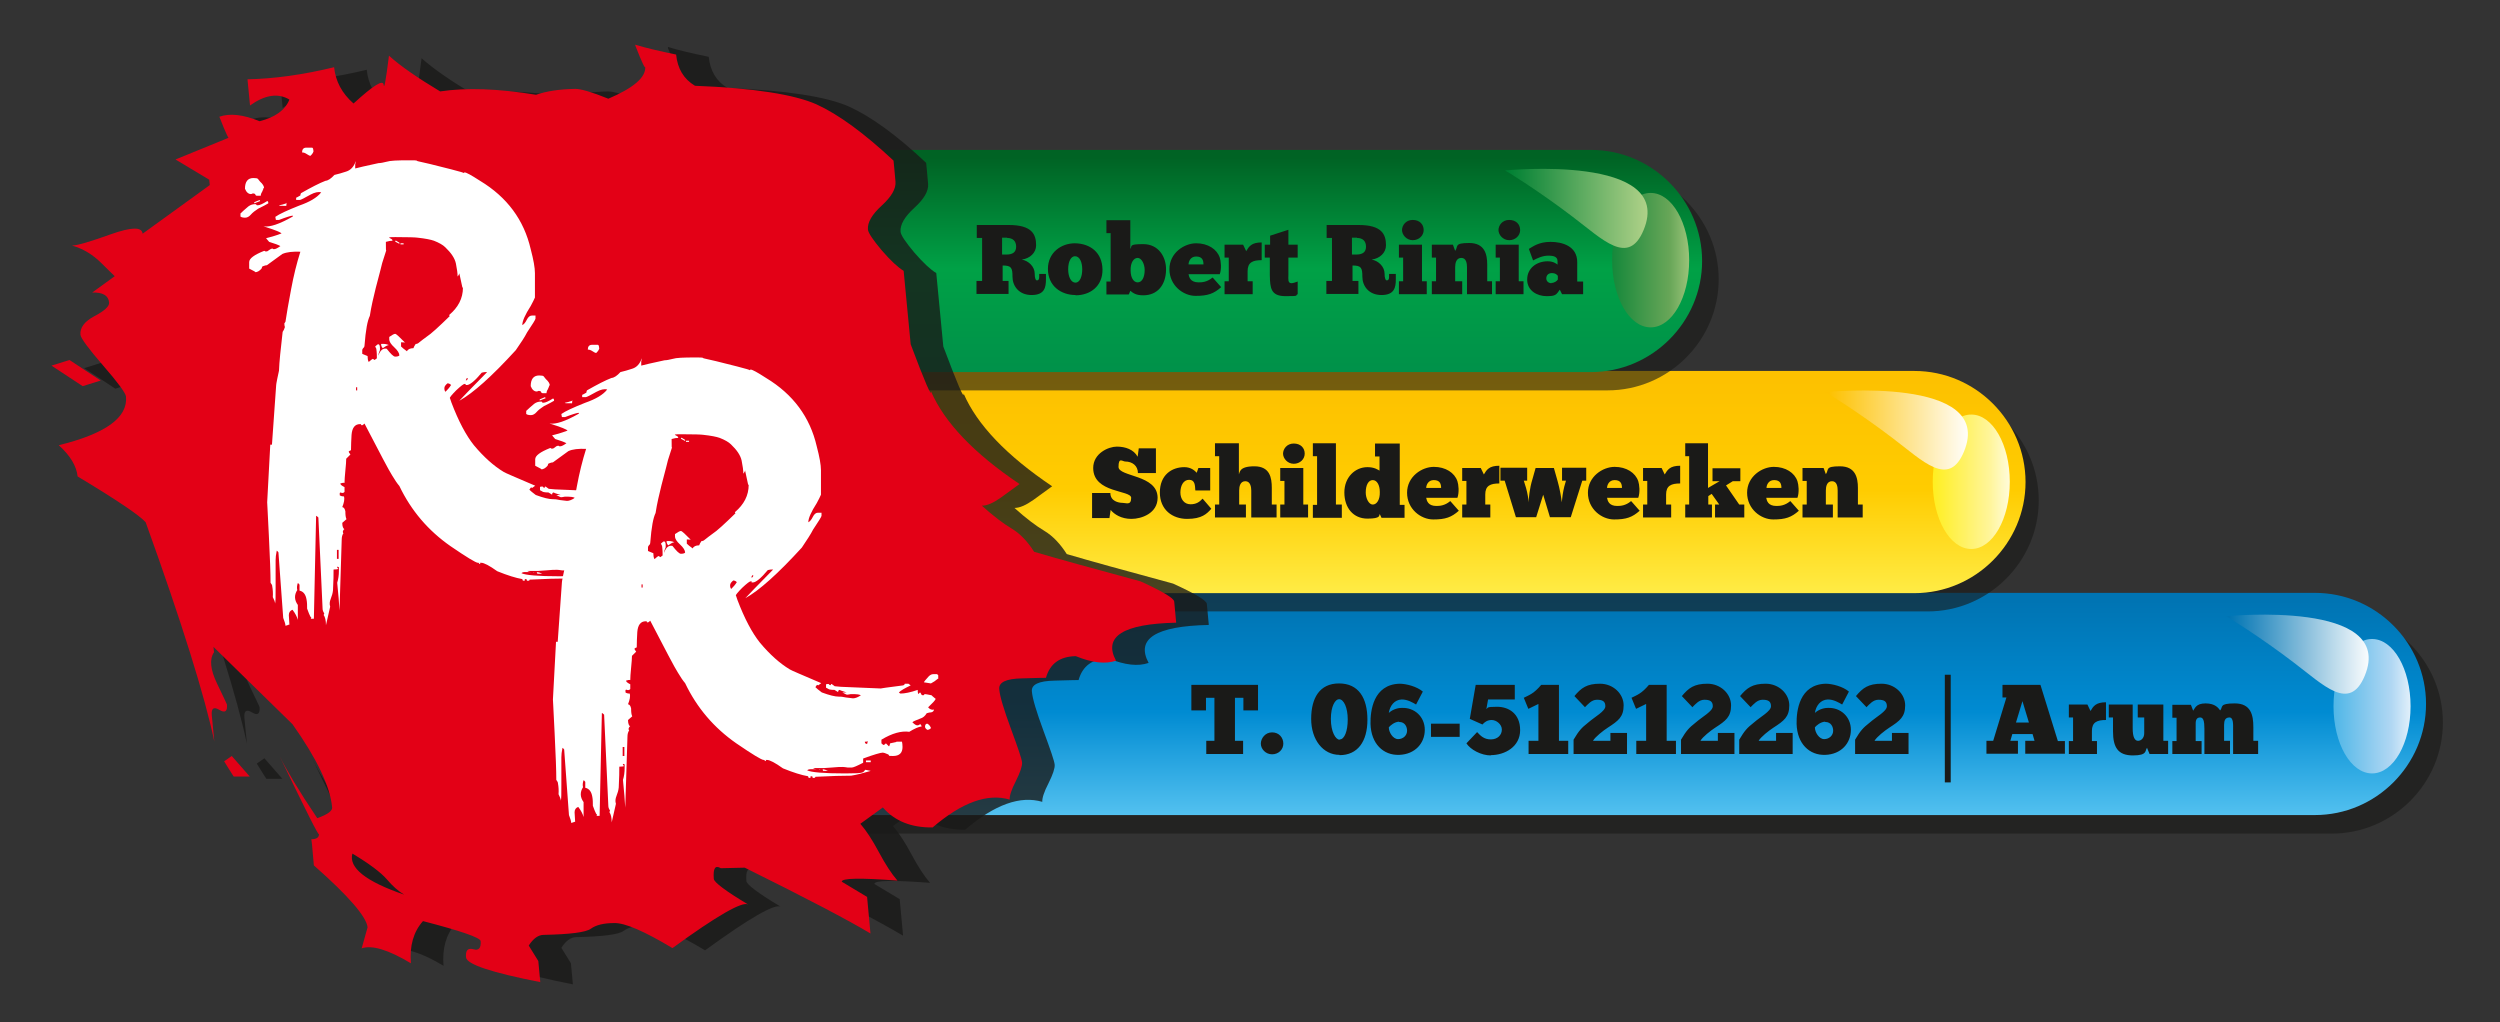 <?xml version="1.0" encoding="UTF-8"?>
<svg id="Laag_1" xmlns="http://www.w3.org/2000/svg" version="1.1" xmlns:xlink="http://www.w3.org/1999/xlink" viewBox="0 0 888.9 363.5">
  <rect x="0" y="0" width="888.9" height="363.5" fill="#333333" stroke="none"/>
  <!-- Generator: Adobe Illustrator 29.0.0, SVG Export Plug-In . SVG Version: 2.1.0 Build 186)  -->
  <defs>
    <style>
      .st0 {
        clip-path: url(#clippath-6);
      }

      .st1 {
        clip-path: url(#clippath-7);
      }

      .st2 {
        clip-path: url(#clippath-4);
      }

      .st3 {
        fill: url(#Naamloos_verloop_6);
      }

      .st4 {
        fill-rule: evenodd;
        opacity: .6;
      }

      .st4, .st5, .st6 {
        fill: #1a1a18;
      }

      .st7 {
        fill: url(#Naamloos_verloop_9);
      }

      .st8 {
        fill: #fff;
      }

      .st9 {
        fill: url(#Naamloos_verloop_8);
      }

      .st10 {
        fill: url(#Naamloos_verloop_5);
      }

      .st11 {
        clip-path: url(#clippath-1);
      }

      .st12 {
        fill: url(#Naamloos_verloop_7);
      }

      .st13 {
        clip-path: url(#clippath-5);
      }

      .st14 {
        clip-path: url(#clippath-8);
      }

      .st15 {
        fill: url(#Naamloos_verloop_4);
      }

      .st16 {
        clip-path: url(#clippath-3);
      }

      .st17 {
        fill: url(#Naamloos_verloop_2);
      }

      .st6 {
        opacity: .8;
      }

      .st18 {
        clip-rule: evenodd;
        fill: none;
      }

      .st19 {
        fill: #e30016;
      }

      .st20 {
        fill: url(#Naamloos_verloop_3);
      }

      .st21 {
        clip-path: url(#clippath-2);
      }

      .st22 {
        fill: url(#Naamloos_verloop);
      }

      .st23 {
        clip-path: url(#clippath);
      }
    </style>
    <clipPath id="clippath">
      <path class="st18" d="M271.3,250.3h0c0-21.7,17.8-39.5,39.5-39.5h512.3c21.7,0,39.5,17.8,39.5,39.5s-17.8,39.5-39.5,39.5H310.9c-21.7,0-39.5-17.8-39.5-39.5"/>
    </clipPath>
    <linearGradient id="Naamloos_verloop" data-name="Naamloos verloop" x1="18.3" y1="349.2" x2="19.3" y2="349.2" gradientTransform="translate(207054.5 -1234.1) rotate(90) scale(79.1 591.4)" gradientUnits="userSpaceOnUse">
      <stop offset="0" stop-color="#0074b3"/>
      <stop offset=".5" stop-color="#008bd2"/>
      <stop offset="1" stop-color="#59c5f2"/>
    </linearGradient>
    <clipPath id="clippath-1">
      <path class="st18" d="M829.7,251.1c0,13.2,6.1,23.9,13.7,23.9s13.7-10.7,13.7-23.9-6.1-23.9-13.7-23.9-13.7,10.7-13.7,23.9"/>
    </clipPath>
    <linearGradient id="Naamloos_verloop_2" data-name="Naamloos verloop 2" x1="18.3" y1="349.2" x2="19.3" y2="349.2" gradientTransform="translate(1534.7 16968) rotate(-180) scale(36.8 47.9)" gradientUnits="userSpaceOnUse">
      <stop offset="0" stop-color="#fff"/>
      <stop offset=".3" stop-color="#b0d7f3"/>
      <stop offset="1" stop-color="#36aee4"/>
    </linearGradient>
    <clipPath id="clippath-2">
      <path class="st18" d="M791.7,219.1s60.4-6,49.1,21.2c-5.4,13-14.6,3.3-25.2-4.7-11.5-8.8-24.1-16.7-24-16.4"/>
    </clipPath>
    <linearGradient id="Naamloos_verloop_3" data-name="Naamloos verloop 3" x1="18.3" y1="349.2" x2="19.3" y2="349.2" gradientTransform="translate(-131.4 -9578.1) scale(50.5 28.1)" gradientUnits="userSpaceOnUse">
      <stop offset="0" stop-color="#0074b3"/>
      <stop offset="1" stop-color="#fff"/>
    </linearGradient>
    <clipPath id="clippath-3">
      <path class="st18" d="M166.8,171.4h0c0-21.7,17.8-39.5,39.5-39.5h474.4c21.7,0,39.5,17.8,39.5,39.5s-17.8,39.5-39.5,39.5H206.3c-21.7,0-39.5-17.8-39.5-39.5"/>
    </clipPath>
    <linearGradient id="Naamloos_verloop_4" data-name="Naamloos verloop 4" x1="18.3" y1="349.2" x2="19.3" y2="349.2" gradientTransform="translate(193683 -1313) rotate(90) scale(79.1 553.4)" gradientUnits="userSpaceOnUse">
      <stop offset="0" stop-color="#fdc100"/>
      <stop offset=".5" stop-color="#fc0"/>
      <stop offset="1" stop-color="#ffee4a"/>
    </linearGradient>
    <clipPath id="clippath-4">
      <path class="st18" d="M687.2,171.3c0,13.2,6.1,23.9,13.7,23.9s13.7-10.7,13.7-23.9-6.1-23.9-13.7-23.9-13.7,10.7-13.7,23.9"/>
    </clipPath>
    <linearGradient id="Naamloos_verloop_5" data-name="Naamloos verloop 5" x1="18.3" y1="349.2" x2="19.3" y2="349.2" gradientTransform="translate(1392.1 16888.3) rotate(-180) scale(36.8 47.9)" gradientUnits="userSpaceOnUse">
      <stop offset="0" stop-color="#fff"/>
      <stop offset=".3" stop-color="#fff59b"/>
      <stop offset="1" stop-color="#ffed00"/>
    </linearGradient>
    <clipPath id="clippath-5">
      <path class="st18" d="M649.2,139.4s60.4-6,49.1,21.2c-5.4,13-14.6,3.3-25.2-4.7-11.5-8.8-24.1-16.7-24-16.4"/>
    </clipPath>
    <linearGradient id="Naamloos_verloop_6" data-name="Naamloos verloop 6" x1="18.3" y1="349.2" x2="19.3" y2="349.2" gradientTransform="translate(-273.9 -9658.1) scale(50.5 28.1)" gradientUnits="userSpaceOnUse">
      <stop offset="0" stop-color="#fdc100"/>
      <stop offset="1" stop-color="#fff"/>
    </linearGradient>
    <clipPath id="clippath-6">
      <path class="st18" d="M237.1,92.8h0c0-21.7,17.8-39.5,39.5-39.5h289.1c21.7,0,39.5,17.8,39.5,39.5s-17.8,39.5-39.5,39.5h-289.1c-21.7,0-39.5-17.8-39.5-39.5"/>
    </clipPath>
    <linearGradient id="Naamloos_verloop_7" data-name="Naamloos verloop 7" x1="18.3" y1="349.2" x2="19.3" y2="349.2" gradientTransform="translate(128978.8 -1391.7) rotate(90) scale(79.1 368.2)" gradientUnits="userSpaceOnUse">
      <stop offset="0" stop-color="#006324"/>
      <stop offset=".5" stop-color="#00a146"/>
      <stop offset="1" stop-color="#00904a"/>
    </linearGradient>
    <clipPath id="clippath-7">
      <path class="st18" d="M573.2,92.5c0,13.2,6.1,23.9,13.7,23.9s13.7-10.7,13.7-23.9-6.1-23.9-13.7-23.9-13.7,10.7-13.7,23.9"/>
    </clipPath>
    <linearGradient id="Naamloos_verloop_8" data-name="Naamloos verloop 8" x1="18.3" y1="349.2" x2="19.3" y2="349.2" gradientTransform="translate(1278.2 16809.4) rotate(-180) scale(36.8 47.9)" gradientUnits="userSpaceOnUse">
      <stop offset="0" stop-color="#b7d58c"/>
      <stop offset=".3" stop-color="#68a658"/>
      <stop offset="1" stop-color="#008033"/>
    </linearGradient>
    <clipPath id="clippath-8">
      <path class="st18" d="M535.3,60.6s60.4-6,49.1,21.2c-5.4,13-14.6,3.3-25.2-4.7-11.5-8.8-24.1-16.7-24-16.4"/>
    </clipPath>
    <linearGradient id="Naamloos_verloop_9" data-name="Naamloos verloop 9" x1="18.3" y1="349.2" x2="19.3" y2="349.2" gradientTransform="translate(-387.8 -9736.7) scale(50.5 28.1)" gradientUnits="userSpaceOnUse">
      <stop offset="0" stop-color="#008033"/>
      <stop offset="1" stop-color="#b3d38a"/>
    </linearGradient>
  </defs>
  <path class="st4" d="M257,256.9h0c0-21.7,17.8-39.5,39.5-39.5h532.6c21.7,0,39.5,17.8,39.5,39.5s-17.8,39.5-39.5,39.5H296.5c-21.7,0-39.5-17.8-39.5-39.5"/>
  <g class="st23">
    <rect class="st22" x="271.3" y="210.8" width="591.4" height="79.1"/>
  </g>
  <g class="st11">
    <rect class="st17" x="829.7" y="227.1" width="27.4" height="47.9"/>
  </g>
  <g class="st21">
    <rect class="st20" x="791.6" y="213.1" width="60.6" height="40.2"/>
  </g>
  <path class="st4" d="M356.8,177.9h0c0-21.7,17.8-39.5,39.5-39.5h289.1c21.7,0,39.5,17.8,39.5,39.5s-17.8,39.5-39.5,39.5h-289.1c-21.7,0-39.5-17.8-39.5-39.5"/>
  <g class="st16">
    <rect class="st15" x="166.8" y="131.9" width="553.4" height="79.1"/>
  </g>
  <g class="st2">
    <rect class="st10" x="687.2" y="147.4" width="27.4" height="47.9"/>
  </g>
  <g class="st13">
    <rect class="st3" x="649" y="133.4" width="60.6" height="40.2"/>
  </g>
  <path class="st5" d="M651.7,179.4h-2.5v-5c0-1.5.4-3.3,2.2-3.3s2,2.1,2,3.3v9.6h8.9v-4.6h-1.7v-5.9c0-3.7-.9-7.7-6.4-7.7s-3.8,1.2-5,2.8l-.8-2.2h-7.5v4.6h1.5v8.4h-1.5v4.6h10.8v-4.6ZM630.8,170.7c2.3,0,2.6,1.5,2.6,2.8h-5.3c0-.9.6-2.8,2.7-2.8ZM636.5,178.2c-1.9,1.6-3.7,1.7-4.9,1.7-3,0-3.4-1.9-3.6-2.9h11.1c.7-2,.4-4.7,0-5.9-1-3-4.2-5.1-8.4-5.1s-9.5,3.4-9.5,9.2,4.9,9.5,9.3,9.5,6.5-.8,9.1-3.1l-3-3.4ZM608.7,184v-4.6h-1.3v-3l1.2-.8,2.7,3.8h-1.5v4.6h10.4v-4.6h-1.8l-4.7-6.8,2.4-1.5h2.7v-4.6h-9.9v4.6h2.5l-4.1,2.4v-15.9h-8.1v4.6h1.4v17.2h-1.4v4.6h9.4ZM594.2,179.4h-1.8v-3.6c0-3.1,1.8-3.9,5-3.9v-6.3c-3.6,0-4.5,1.4-5.5,3.1l-1.1-2.3h-6.6v4.6h1.5v8.4h-1.5v4.6h10v-4.6ZM574.1,170.7c2.3,0,2.6,1.5,2.6,2.8h-5.3c0-.9.6-2.8,2.7-2.8ZM579.9,178.2c-1.9,1.6-3.7,1.7-4.9,1.7-3,0-3.4-1.9-3.6-2.9h11.1c.7-2,.4-4.7,0-5.9-1-3-4.2-5.1-8.4-5.1s-9.5,3.4-9.5,9.2,4.9,9.5,9.3,9.5,6.5-.8,9.1-3.1l-3-3.4ZM543.5,178.6c0-1-.4-3.4-.9-5.1l-.8-2.6h1.2v-4.6h-9.5v4.6h1.5l4,13h7.2l2.5-8,2.4,8h7.4l4.1-13h1.4v-4.6h-8.6v4.6h1.4l-.6,2.1c-.5,1.9-.8,4.4-.9,5.6h0c-.1-1.2-.7-4.9-1.5-7.6l-1.3-4.6h-6.5l-1.1,3.9c-1.1,3.5-1.3,6.8-1.4,8.3h0ZM529.9,179.4h-1.8v-3.6c0-3.1,1.8-3.9,5-3.9v-6.3c-3.6,0-4.5,1.4-5.5,3.1l-1.1-2.3h-6.6v4.6h1.5v8.4h-1.5v4.6h10v-4.6ZM509.8,170.7c2.3,0,2.6,1.5,2.6,2.8h-5.3c0-.9.6-2.8,2.7-2.8ZM515.6,178.2c-1.9,1.6-3.7,1.7-4.9,1.7-3,0-3.4-1.9-3.6-2.9h11.1c.7-2,.4-4.7,0-5.9-1-3-4.2-5.1-8.4-5.1s-9.5,3.4-9.5,9.2,4.9,9.5,9.3,9.5,6.5-.8,9.1-3.1l-3-3.4ZM485.6,175.1c0-2.7,1-4.4,2.5-4.4s2.5,1.8,2.5,4.2c.1,2.8-1.1,4.5-2.5,4.5s-2.5-2.2-2.5-4.3ZM490.6,167.4c-.7-.4-1.9-1.3-4.4-1.3-4.3,0-8.2,3.5-8.2,9s3.2,9.3,8.2,9.3,4-1.2,4.4-1.6l.6,1.3h8.2v-4.6h-1.7v-21.8h-8.8v4.6h1.6v5.2ZM477.1,179.4h-2.1v-21.8h-8.2v4.6h1.5v17.3h-1.5v4.6h10.3v-4.6ZM456.2,161.3c0,1.7,1.6,3.6,3.8,3.6s3.9-1.6,3.9-3.6-1.4-3.6-3.9-3.6-3.8,2-3.8,3.6ZM465.1,179.4h-1.7v-13h-8.2v4.6h1.5v8.4h-1.5v4.6h9.9v-4.6ZM443.1,179.4h-2.5v-5c0-1.5.4-3.3,2.2-3.3s2.1,2.1,2.1,3.3v9.6h9v-4.6h-1.7v-5.9c0-3.7-.7-7.7-6.2-7.7s-5.1,2.2-5.5,2.8v-11h-8.5v4.6h1.5v17.2h-1.5v4.6h11v-4.6ZM425.1,174.4h5.2v-8h-4.2l-.6,1.7c-.6-.7-2-2-4.4-2-4.5,0-8.7,2.8-8.7,9s4.5,9.4,9.7,9.4,7-1.8,8.6-3.6l-3.1-3.6c-1.2,1.3-2.4,2-4.3,2-2.3,0-3.6-1.9-3.6-4.2s1-4.5,3.1-4.5,2.1,2,2.2,3.7ZM394.5,184l.4-2.7c1.3,1.6,3.8,3.2,7.4,3.2s9.3-2,9.3-7.5c0-8.3-13.9-7.4-13.9-11s1.4-1.9,2.4-1.9c2.5,0,4.5,1.5,4.5,4.1h6.4v-8.8h-6.1l-.4,3c-1.4-2.6-4.4-3.6-7.4-3.6s-8.4,2.4-8.4,7.6c0,9,13.5,7.8,13.5,10.6s-1.8,1.8-3,1.8c-1.5,0-4.4-.6-4.4-3.5h-6.5v8.9h6.2Z"/>
  <path class="st5" d="M691.5,239.9h2.1v38.3h-2.1v-38.3ZM782.8,263.5h-2.1v-6.3c0-1.4.5-2.1,1.6-2.1s1.5,1.2,1.5,4v9h9.1v-4.7h-2.1v-5.7c0-1.5.4-2.6,1.9-2.6s1.3,2.7,1.3,4.4v8.6h8.9v-4.7h-1.7v-4.9c0-4.3-.9-8.4-6.6-8.4s-4.1,1.3-5.2,2.5c-.6-.8-1.7-2.5-5.2-2.5s-3.8,1.9-4.4,2.6l-.8-2.1h-6.6v4.6h1.5v8.3h-1.5v4.6h10.4v-4.6ZM749.8,255.1h1.5v4.9c0,5.8,1.8,8.6,7.1,8.6s4.2-1.8,5-2.7l.9,2.2h6.6v-4.7h-1.7v-12.9h-9.1v4.6h2.3v5.6c0,1.6-1,2.7-2.2,2.7s-1.9-1.4-1.9-4.4v-8.5h-8.5v4.6ZM745.6,263.5h-1.8v-3.6c0-3.1,1.8-3.9,5-3.9v-6.3c-3.6,0-4.5,1.4-5.5,3.1l-1.1-2.3h-6.6v4.6h1.5v8.4h-1.5v4.6h10v-4.6ZM719.1,249.3l2.3,7.6h-4.6l2.3-7.6ZM734.2,263.5h-2.5l-6.2-20h-13.5v4.5h1.4l-4.7,15.4h-2.4v4.6h11.2v-4.6h-2.7l.7-2.4h7.2l.7,2.4h-3.3v4.6h14.1v-4.6ZM663.6,251.5c1.1-1.1,2.4-2.7,4.3-2.7s3,.5,3,2.3-3.7,3.7-6.2,5.9c-2.3,1.8-3.2,2.8-5.1,6v5.1h19v-7.5h-5.9v2.8h-6.2c.8-1.4,3.6-3.6,5.3-4.7,3.7-2.4,5.6-3.8,5.6-7.9s-3.7-7.7-8.4-7.7-6.7,1.5-9.1,4.4l3.8,4ZM649,256.7c2.1,0,2.8,1.8,2.8,3.1,0,1.7-1.4,3-3.2,3s-3.3-2.4-3.3-4.2c.6-.7,2-1.9,3.6-2ZM657.4,245.9c-2.1-1.8-5.9-2.8-8.3-2.8-9.3.3-10.4,9.6-10.3,14.3.2,7,4.5,11.2,10.2,11,5.7-.2,9.1-4.2,9.1-8.9s-3.7-8-8.2-7.8c-1.9,0-3.7.9-4.6,1.8.4-2.6,2-4.7,4.6-4.8,2.1,0,3.9,1.1,5.1,1.8l2.4-4.6ZM622.4,251.5c1.1-1.1,2.4-2.7,4.3-2.7s3,.5,3,2.3-3.7,3.7-6.2,5.9c-2.3,1.8-3.2,2.8-5.1,6v5.1h19v-7.5h-5.9v2.8h-6.2c.8-1.4,3.6-3.6,5.3-4.7,3.7-2.4,5.6-3.8,5.6-7.9s-3.7-7.7-8.4-7.7-6.7,1.5-9.1,4.4l3.8,4ZM601.7,251.5c1.1-1.1,2.4-2.7,4.3-2.7s3,.5,3,2.3-3.7,3.7-6.2,5.9c-2.3,1.8-3.2,2.8-5.1,6v5.1h19v-7.5h-5.9v2.8h-6.2c.8-1.4,3.6-3.6,5.3-4.7,3.7-2.4,5.6-3.8,5.6-7.9s-3.7-7.7-8.4-7.7-6.7,1.5-9.1,4.4l3.8,4ZM581.8,252l3.5-1.7v13.1h-3.5v4.7h14.1v-4.7h-3.3v-19.9h-6.3c-2.6,3.1-4.2,3.6-6.2,4.6l1.6,3.9ZM563.5,251.5c1.1-1.1,2.4-2.7,4.3-2.7s3,.5,3,2.3-3.7,3.7-6.2,5.9c-2.3,1.8-3.2,2.8-5.1,6v5.1h19v-7.5h-5.9v2.8h-6.2c.8-1.4,3.6-3.6,5.3-4.7,3.7-2.4,5.6-3.8,5.6-7.9s-3.7-7.7-8.4-7.7-6.7,1.5-9.1,4.4l3.8,4ZM543.5,252l3.5-1.7v13.1h-3.5v4.7h14.1v-4.7h-3.3v-19.9h-6.3c-2.6,3.1-4.2,3.6-6.2,4.6l1.6,3.9ZM530,268.5c5.1,0,10.5-3,10.5-8.9s-4.1-8.3-8.2-8.3-3.1.4-3.8.8l.6-3.4h9.5v-5.2h-13.9l-2.1,12.1,4.5,2c.7-.8,1.7-1.6,3.3-1.6s3.6,1.5,3.6,3.4-1.5,3.5-3.9,3.5-3.6-1.2-4.9-2.6l-3.8,4c1.4,2.2,5.2,4.3,8.7,4.3ZM508.8,262h10.2v-4.7h-10.2v4.7ZM497.5,256.7c2.1,0,2.8,1.8,2.8,3.1,0,1.7-1.4,3-3.2,3s-3.3-2.4-3.3-4.2c.6-.7,2-1.9,3.6-2ZM505.9,245.9c-2.1-1.8-5.9-2.8-8.3-2.8-9.3.3-10.4,9.6-10.3,14.3.2,7,4.5,11.2,10.2,11,5.7-.2,9.1-4.2,9.1-8.9s-3.7-8-8.2-7.8c-1.9,0-3.7.9-4.6,1.8.4-2.6,2-4.7,4.6-4.8,2.1,0,3.9,1.1,5.1,1.8l2.4-4.6ZM476.3,263c-1.4,0-3.1-2.8-3.1-7.4s1.6-7,2.9-7c1.7,0,3.1,3,3.1,7.2s-1.2,7.1-2.8,7.1ZM476.3,268.5c6.4,0,9.9-4.8,9.9-12.6s-3.2-12.9-10.1-12.9-9.9,5.2-9.9,12.6,4.2,12.8,10.1,12.8ZM448.3,264.4c0,1.9,1.7,3.8,4,3.8s4-1.7,4-3.8-1.5-4-4-4-4,2.2-4,4ZM423.6,243.5v9.1h5.2v-4.5h3v15.3h-2.9v4.7h13.1v-4.7h-2.9v-15.3h3v4.5h5.2v-9.1h-23.6Z"/>
  <path class="st4" d="M243,99.3h0c0-21.7,17.8-39.5,39.5-39.5h289.1c21.7,0,39.5,17.8,39.5,39.5s-17.8,39.5-39.5,39.5h-289.1c-21.7,0-39.5-17.8-39.5-39.5"/>
  <g class="st0">
    <rect class="st12" x="237.1" y="53.2" width="368.2" height="79.1"/>
  </g>
  <g class="st1">
    <rect class="st9" x="573.2" y="68.6" width="27.4" height="47.9"/>
  </g>
  <g class="st14">
    <rect class="st7" x="535.1" y="54.5" width="60.6" height="40.2"/>
  </g>
  <path class="st6" d="M136.9,304.3c-1.4,5,4.7,9.9,18.4,14.6-2-1.2-4.1-3-6.2-5.5-2.1-2.4-6.2-5.5-12.2-9.1M237.5,16.7c3.9,1.2,8.7,2.3,14.5,3.5.5,5,2.7,8.7,6.7,11.1,20.9.8,35.3,3.1,43.2,6.6,7.9,3.6,17,10.2,27.4,20,.1,1.2.4,3.7.7,7.5.2,2.5-1.4,5.3-4.9,8.5-3.5,3.2-5.1,6-4.9,8.5.1,1.2,1.8,3.7,4.9,7.4,3.2,3.7,5.8,6.1,7.8,7.3.6,6.2,1.4,14.9,2.5,26.1,5.1,13.6,7.5,19.1,7.2,16.7,4.8,11.1,15.3,22.1,31.5,33-1.8,1.3-4,2.9-6.6,4.8-2.7,1.9-4.9,2.9-6.8,2.9,4.1,3.7,7.7,6.4,10.7,8.2,3,1.8,5.6,4.6,7.9,8.2,7.8,2.3,20.4,5.8,37.8,10.5,7.9,3.6,11.9,6,12,7.2l.7,7.5c-18.9.4-26,4.9-21.4,13.5-3.7,1.3-8.4.8-14.3-1.6-5.7.1-9.2,2.7-10.6,7.7,0,0-2.8,0-8.5.2-5.7.1-8.4,1.4-8.1,3.9.2,2.5,1.6,7.1,4.1,13.9,2.5,6.8,3.9,10.8,4,12.1.1,1.2-.6,3.4-2.2,6.6-1.6,3.1-2.3,5.3-2.2,6.6-7.8-2.3-16.9.9-27.4,9.9-7.5.1-13.4-2.2-17.7-7.1l-8,5.8c2.1,2.4,4.3,5.8,6.6,10.1,2.3,4.3,4.5,7.7,6.6,10.1-13.3-1-19.9-.9-19.8.4l9,5.4,1.2,13c-8-4.8-22.9-12.6-44.7-23.4l-8.5.2c-2-1.2-2.8,0-2.5,3.8.1,1.2,4.2,4.3,12.2,9.1-2-1.2-11,3.9-26.9,15.5-10-6-16.9-9-20.7-8.9-3.8,0-6.5.7-8.3,2-1.8,1.3-7.4,2-16.8,2.2-1.9,0-3.7,1.3-5.3,3.8,0,0,1.1,1.8,3.4,5.5l.7,7.5c-17.3-3.4-26.1-6.3-26.4-8.8-.2-2.5.6-3.4,2.6-2.8,1.9.6,2.8-.4,2.6-2.9-.1-1.2-7-3.6-20.5-7.1-3.4,3.8-4.8,8.8-4.3,15-8-4.8-13.9-6.6-17.5-5.3,1.4-5,2.1-7.5,2.1-7.5-.4-3.7-6.7-11.1-19.1-22l-.5-5.6c-.1-1.2-.2-2.5-.4-3.7,1.9,0,2.8-.7,2.7-1.9.1,1.2-4.5-8-14-27.7,2.4,4.9,6.8,12.3,13.4,22.1,3.7-1.3,5.4-2.6,5.3-3.8-.7-7.5-5.4-17.3-14.1-29.6-6.2-6.1-15.6-15.3-28.1-27.5l.2,1.9c-1.7,2.5-1.3,6.2,1.1,11.2,2.4,4.9,3.5,7.4,3.5,7.4.2,2.5-.7,3.1-2.7,1.9-2-1.2-2.9-.6-2.7,1.9.6,6.2.9,9.3.9,9.3-3.4-16.1-11.5-42.1-24.4-77.9-2.1-2.4-10.2-7.9-24.2-16.3-.4-3.7-2.6-7.4-6.7-11.1,16.6-4.1,24.6-9.8,23.9-17.3-.1-1.2-2.8-4.9-8.1-11-5.3-6.1-8-9.8-8.1-11-.2-2.5,1.4-4.7,5-6.6,3.6-1.9,5.3-3.5,5.2-4.8-.2-2.5-2.2-3.7-6-3.6,1.8-1.3,4.4-3.2,8-5.8,0,0-1.6-1.5-4.7-4.6-3.1-3.1-6.6-5.2-10.5-6.3,1.9,0,6.5-1.4,13.8-4,7.3-2.6,11.1-2.7,11.3-.2,1.8-1.3,9.7-7,23.9-17.3.2,2.5.2,1.9-.2-1.9,0,0-4-2.4-12-7.2,12.7-5.2,19.1-7.8,19.1-7.8.1,1.2-1.1-1.2-3.5-7.4,3.7-1.3,8.4-.8,14.3,1.6,5.5-1.4,9.1-3.9,10.6-7.7-4-2.4-8.7-1.7-14,2.1l-.9-9.3c9.4-.2,19.7-1.6,30.8-4.3.5,5,2.8,9.3,6.9,12.9,7-6.4,10.5-8.6,10.7-6.7.2,1.9.8-1.6,1.9-10.3,4.1,3.7,10.2,7.9,18.2,12.7,9.3-1.4,20.7-1,34.1,1.2,3.7-1.3,8.3-2,14-2.1,1.9,0,5.8,1.1,11.7,3.5,9.1-3.9,13.5-7.7,13.1-11.5.1,1.2-1.1-1.2-3.5-7.4ZM94,269.6l6.4,7.3h-5.7c0,.1-3.4-5.4-3.4-5.4l2.7-1.9ZM36.3,128.9l11.1,7.3-6.4,2-11.1-7.3,6.4-2Z"/>
  <path class="st19" d="M125.3,303.5c-1.4,5,4.7,9.9,18.4,14.6-2-1.2-4.1-3-6.2-5.5-2.1-2.4-6.2-5.5-12.2-9.1M225.9,15.9c3.9,1.2,8.7,2.3,14.5,3.5.5,5,2.7,8.7,6.7,11.1,20.9.8,35.3,3.1,43.2,6.6,7.9,3.6,17,10.3,27.4,20,.1,1.2.4,3.7.7,7.5.2,2.5-1.4,5.3-4.9,8.5-3.5,3.2-5.1,6-4.9,8.5.1,1.2,1.8,3.7,4.9,7.4,3.2,3.7,5.8,6.1,7.8,7.3.6,6.2,1.4,14.9,2.5,26.1,5.1,13.6,7.5,19.1,7.2,16.7,4.8,11.1,15.3,22.1,31.5,33-1.8,1.3-4,2.9-6.6,4.8-2.7,1.9-4.9,2.9-6.8,2.9,4.1,3.7,7.7,6.4,10.7,8.2,3,1.8,5.6,4.6,7.9,8.2,7.8,2.3,20.4,5.8,37.8,10.5,7.9,3.6,11.9,6,12,7.2l.7,7.5c-18.9.4-26,4.9-21.4,13.5-3.7,1.3-8.4.8-14.3-1.6-5.7.1-9.2,2.7-10.6,7.7,0,0-2.8,0-8.5.2-5.7.1-8.4,1.4-8.1,3.9.2,2.5,1.6,7.1,4.1,13.9,2.5,6.8,3.9,10.8,4,12.1.1,1.2-.6,3.4-2.2,6.6-1.6,3.1-2.3,5.3-2.2,6.6-7.8-2.3-16.9.9-27.4,9.9-7.5.1-13.4-2.2-17.7-7.1l-8,5.8c2.1,2.4,4.3,5.8,6.6,10.1,2.3,4.3,4.5,7.7,6.6,10.1-13.3-1-19.9-.9-19.8.4l9,5.4,1.2,13c-8-4.8-22.9-12.6-44.7-23.4l-8.5.2c-2-1.2-2.8,0-2.5,3.8.1,1.2,4.2,4.3,12.2,9.1-2-1.2-11,3.9-26.9,15.5-10-6-16.9-9-20.7-8.9-3.8,0-6.5.7-8.3,2-1.8,1.3-7.4,2-16.8,2.2-1.9,0-3.7,1.3-5.3,3.8,0,0,1.1,1.8,3.4,5.5l.7,7.5c-17.3-3.4-26.1-6.3-26.4-8.8-.2-2.5.6-3.4,2.6-2.9,1.9.6,2.8-.4,2.6-2.9-.1-1.2-7-3.6-20.5-7.1-3.4,3.8-4.8,8.8-4.3,15-8-4.8-13.9-6.6-17.5-5.3,1.4-5,2.1-7.5,2.1-7.5-.4-3.7-6.7-11.1-19.1-22l-.5-5.6c-.1-1.2-.2-2.5-.4-3.7,1.9,0,2.8-.7,2.7-1.9.1,1.2-4.5-8-14-27.7,2.4,4.9,6.8,12.3,13.4,22.1,3.7-1.3,5.4-2.6,5.3-3.8-.7-7.5-5.4-17.3-14.1-29.6-6.2-6.1-15.6-15.3-28.1-27.5l.2,1.9c-1.7,2.5-1.3,6.2,1.1,11.2,2.4,4.9,3.5,7.4,3.5,7.4.2,2.5-.7,3.1-2.7,1.9-2-1.2-2.9-.6-2.7,1.9.6,6.2.9,9.3.9,9.3-3.4-16.1-11.5-42.1-24.4-77.9-2.1-2.4-10.2-7.9-24.2-16.3-.4-3.7-2.6-7.4-6.7-11.1,16.6-4.1,24.6-9.8,23.9-17.3-.1-1.2-2.8-4.9-8.1-11-5.3-6.1-8-9.8-8.1-11-.2-2.5,1.4-4.7,5-6.6,3.6-1.9,5.3-3.5,5.2-4.8-.2-2.5-2.2-3.7-6-3.6,1.8-1.3,4.4-3.2,8-5.8,0,0-1.6-1.5-4.7-4.6-3.1-3.1-6.6-5.2-10.5-6.3,1.9,0,6.5-1.4,13.8-4,7.3-2.6,11.1-2.7,11.3-.2,1.8-1.3,9.7-7,23.9-17.3.2,2.5.2,1.9-.2-1.9,0,0-4-2.4-12-7.2,12.7-5.2,19.1-7.8,19.1-7.8.1,1.2-1.1-1.2-3.5-7.4,3.7-1.3,8.4-.8,14.3,1.6,5.5-1.4,9.1-3.9,10.6-7.7-4-2.4-8.7-1.7-14,2.1l-.9-9.3c9.4-.2,19.7-1.6,30.8-4.3.5,5,2.8,9.3,6.9,12.9,7-6.4,10.5-8.6,10.7-6.7.2,1.9.8-1.6,1.9-10.3,4.1,3.7,10.2,7.9,18.2,12.7,9.3-1.4,20.7-1,34.1,1.2,3.7-1.3,8.3-2,14-2.1,1.9,0,5.8,1.1,11.7,3.5,9.1-3.9,13.5-7.7,13.1-11.5.1,1.2-1.1-1.2-3.5-7.4ZM82.4,268.8l6.4,7.3h-5.7c0,.1-3.4-5.4-3.4-5.4l2.7-1.9ZM24.7,128l11.1,7.3-6.4,2-11.1-7.3,6.4-2Z"/>
  <path class="st8" d="M239.7,192.8c-.6.1-1.3.5-2.1,1.1-.4-.4-.6-.9-.6-1.5,1-.1,1.9,0,2.8.4M243.6,156.4v.4l-1.5-.8.2-.4,1.3.8ZM245,157.1h-1.1v-.4h1.1v.4ZM222,268.8v-3.2h-.6v3.2h.6ZM226.8,260.4h0ZM228.5,208.9v-1.1h-.4v1.1h.4ZM308.5,263.5s-.1,0-.4.2h-.6c0,.6.3.8.8.8.1-.1.2-.5.2-1.1ZM262,207c-.4-.4-.8-.6-1.3-.6-.7.6-1.1,1.1-1.1,1.7s.1,1,.4,1.3c.8-.8,1.5-1.6,1.9-2.3ZM267.9,204.7l-.4-.2-.4.8h.4l.4-.6ZM266,172.3s-.4-1.7-1.1-5.1c0,.1,0,.4-.2.6-.1.3-.3.5-.4.6,0-1.1-.2-2.6-.6-4.6-.4-1.9-1.7-3.8-3.8-5.8-.8-.8-2.2-1.6-4-2.3-1.1-.4-3.1-.8-5.9-1.1-.6-.1-3.2-.2-7.8-.2s-.6.4-1.1,1.3c-.6,0-1.3.1-2.3.4,0,2.7,0,3.6.2,2.8,0,0-.5,1.6-1.5,4.7-.1.6-.9,3.5-2.3,8.9-.8,3.2-1.6,6.6-2.1,9.9-.4.8-.8,2.1-1.1,3.8-.3,1.7-.6,4-.8,6.8,0,.3-.1.6-.4.8-.3.3-.4.6-.4.8v1.3s.6.3,1.9.8c0,.8.1,1.6.4,2.1.8-.7,1.3-1.1,1.5-1.1,0,0,.2.1.6.4l.8-.6c0-.8,0-2-.2-3.4-.3-.6-.4-.8-.4-.8.6-.6.9-.8,1.1-.8.4,0,.6.5.6,1.5s-.1.7-.3,1.3c-.2.6-.3,1-.3,1.3.7-2,1.7-2.8,3-2.5,1.4,1.8,2.4,2.8,3,2.8s1.2-.1,1.5-.4c0-.8-.6-1.8-1.8-2.9-1.2-1.1-1.8-2-1.8-2.9v-.8c1-.7,1.7-1.1,2.1-1.1s1.5,1.1,3.6,3.2c.1-.1-.4-.2-1.5-.2v1.5c.4.4,1.1,1,2.1,1.7.3-.7,1.1-1.1,2.3-1.1.1-.4.4-.9.8-1.5.1,0,.4,0,.8-.2,1.4-1.1,2.4-1.9,3-2.3,1.7-1.1,4.4-3.6,8.3-7.4-.1-.1-.2-.3-.2-.4,3.2-2.7,4.9-5.9,4.9-9.7ZM221.8,271.2c-.1-.6-.4-.8-.8-.8.1-.1.4-.3.8-.4v1.3ZM309.6,271h-1.7v-.6h1.7v.6ZM197,142.5c-.7.4-1.9,1.1-3.6,1.9-1.1.7-2,1.4-2.6,2.1-.6.7-1.3,1.1-2,1.1s-1.3-.1-1.7-.4v-1.1c.6-.6,1.5-1.4,2.8-2.5.8-.6,1.6-.8,2.3-.8s.5,0,.5.2c0,.1.2.2.5.2.7,0,1.8-.5,3.4-1.5.3,0,.4.3.4.8ZM194,141.6l-2.1.8v-.4l1.9-.8.2.4ZM332.7,248.5c-.1.3-.4.6-.8,1.1-.4.4-1.1,1.1-1.9,1.9.6.7,1.3,1,2.1.8-.1.6-.5.9-1.1,1-.6,0-1.1.2-1.5.3-.6,1-1.3,1.6-2.3,1.9-1.6.6-2.5,1-2.8,1.3.7.7,1.3,1.1,1.7,1.1s.5,0,.7-.2c.2-.1.4-.2.5-.2.3.4.4.7.4.8-1.1.1-2.6.8-4.4,1.9-2.8-.4-6.1.5-9.9,2.8v1.3c.4.4.7.6.8.6s.4-.2.8-.6c.1.1.5.5,1.1,1.1.1-.1.3-.5.4-1.1,2.1-.4,2.8-.6,1.9-.6h2.3c.1.4.2,1.1.2,1.9,0,2.1-1.1,3.2-3.4,3.2s-.9-.2-1.8-.6c-.9-.4-1.5-.6-1.8-.6-.8,0-3.2.7-7,2.1v1.5c-2.1,1.1-3.5,1.7-4,1.7h-1.5c-.7-.1-1.3-.2-1.7-.2-.8,0-2.2,0-3.9.2-1.8.1-2.7.2-2.9.2h-3.8c.4.3.9.4,1.5.4h-2.3c-.6,0-1,.1-1.3.4,1.4.7,5.9,1.1,13.5,1.1s6.1-.4,7.2-1.3l1.9.4c-2.7.8-5,1.4-7,1.7-2.8,0-7.1.1-12.7.4,0,.3-.2.4-.6.4s-.4-.1-.4-.3-.1-.3-.4-.3-.4.1-.3.3c0,.2,0,.3-.3.3s-.5-.1-.5-.3c0-.2-.1-.3-.1-.3-2.3-.4-5.2-1.3-8.9-2.8-2.8-2-4.7-3-5.7-3s-.4,0-.3.2c0,.1,0,.2-.3.2s-.2,0-.2-.2-.1-.2-.4-.2c-.7,0-4-2-9.7-5.9-7.9-5.5-14-12.6-18.2-21.4-.7-.8-1.6-2.1-2.6-3.8-1.1-1.7-4.3-7.8-9.8-18.4-.4.4-.7.6-.8.6-.3,0-.4,0-.4-.2s-.1-.2-.4-.2c-1.8,0-2.8,1.3-3,3.8-.1,1.8-.2,3.7-.2,5.5-.1,0-.4.1-.8.4,0,.3.2.6.6,1.1-.3.3-.8.8-1.5,1.5,0,.8-.1,2.3-.3,4.2-.2,2-.3,3.5-.3,4.4-.4-.1-.9,0-1.5.2,0,.4.5.8,1.5,1.3v1.7c-.3.4-.8.5-1.5.2l-.2.2v.8c.4.3.9.4,1.5.4.3,1,0,2.3-.6,3.8.6.1.9.6,1.1,1.5,0,1.3.1,2.2.4,2.8-.3.3-.8.7-1.5,1.3,0,1.3.3,2,.8,2.3-.1-.1-.4.1-.6.8,0,.1,0,.4.2.6-.4.6-.6,1.3-.6,2.3-.6,18.3-.8,26.7-.8,25-.1-2.3-.4-5.5-.8-9.7.4-1.3.6-2.7.6-4.2v-1.3c-.1-.1-.4-.2-.6-.2-.1.1,0,.4.4.8-.3.1-.8.2-1.7.2,0,1.6,0,4-.2,7.4-.1,1-.4,2-.8,3-.4,1-.5,1.9-.2,2.8-.3,1.4-.8,3.6-1.5,6.6,0-1.7-.3-2.9-.8-3.6,0,0,0-.2.2-.6-.4-.6-.6-1.1-.6-1.7l-1.5-32.4c-.4-.4-.7-.6-.8-.6l-.8,36.6h-1.1c.1-.1.2-.4.2-.8,0,.8-.5,0-1.5-2.8,0-1.1,0-2.2-.2-3.2-.3-1.8-1.1-2.9-2.5-3.2v-2.1c-.3-.4-.5-.6-.6-.6-.3.8-.4,1.7-.2,2.5-1.1,1.7-1.1,3.5.2,5.3v5.3c-.3-1.1-.9-2.3-1.9-3.6-.8.3-1.3.9-1.3,1.9.1,1.8.2,3,.2,3.4-.1,0-.4,0-.7.2-.4.1-.6.2-.7.2,0-.6-.3-1.5-.8-2.8l-1.7-23.3c-.3-.4-.5-.6-.6-.6-.3,1.4-.4,2.5-.4,3.4v9.9c0,3.1,0,4.9-.2,5.5,0-.6-.3-1.3-.8-2.3.1-1.4,0-2.7-.2-3.8,0-.4-.2-.8-.6-1.3,0-3.1-.2-8.7-.6-16.7-.4-8-.6-12-.6-11.9l1.1-20.5h.6l1.5-21.2c0-.1.1-.9.4-2.3.3-1.4.5-2.3.6-2.8.1-3.1.6-7.7,1.3-13.8.3-.4.6-1,.8-1.7-.1-.3-.2-.7-.2-1.3.1-.1.3-.4.4-.6.4-2.8,1.1-6.7,2-11.5.9-4.9,2-9.3,3.3-13.4-2.7-.1-4.8.1-6.3.8-1,.7-2.8,2-5.5,4-.3,0-.8.1-1.5.4-.1,0-.3.3-.4.8-.7.8-1.5,1.3-2.3,1.3.4,0-.3-.4-2.1-1.3v-2.3c0-1.3,1.8-2.6,5.3-4,.1,0,.3,0,.4.2h.6c.1,0,.4-.2.8-.5.4-.4.8-.5,1.1-.5s.4,0,.2,0c0,.1.1.2.4.2.6,0,1.3-.4,2.3-1.1-.7-.4-2-.9-4-1.5-.3-.3-.6-.7-1.1-1.3,1.3-.3,3.1-.8,5.5-1.7-.3-.4-2.4-1.3-6.4-2.5,2.3.3,5.6-.8,10.2-3.4.4-.3.4-.4,0-.4s-2.1.5-4.7,1.5h-1.1c-.1-.6-.2-.9-.2-1.1,1.4-1,4.2-2.3,8.5-4,3.7-1.3,6.3-2.8,7.8-4.7-1-.3-2.3,0-3.8.8-2.3,1.3-3.5,1.9-3.8,1.9h-1.3v-.8c.1,0,.6-.3,1.5-.8,0-.1,0-.4.2-.8,3.7-2.1,6.6-3.6,8.7-4.4,1-.1,2-.8,3.2-2.1,1.3-.3,2.7-.7,4.2-1.2,1.6-.5,2.7-1.7,3.4-3.7,0,.1,0,.5-.2,1.1v1.5c1-.3,3.7-.9,8.3-1.9.7,0,1.7-.2,2.9-.5,1.2-.4,3.8-.5,7.9-.5s2,.1,3.5.4c1.5.3,5.3,1.2,11.5,2.8,3.2.8,4.7,1.3,4.4,1.3h.2c0-.1,0-.2.2-.2.6,0,2.4,1,5.5,3,9.6,5.8,15.6,13.9,18,24.3,1,3.8,1.5,6.6,1.5,8.5v8.7c-.3.7-.8,1.7-1.5,3-2,3.1-3,5.4-3,6.8.6-.3,1.1-.9,1.6-1.9.5-1,1.1-1.5,1.8-1.5h1.3v1.1c0,.3-1,1.9-3,4.9-.8,1.6-2.2,3.7-4,6.4-8.5,9.3-15.2,15.3-20.1,18,.7-.8,4-4.2,9.9-10.2h-.6c-.1,0-.6,0-1.3.2-2.5,3-4.3,4.4-5.3,4.4s-.4,0-.4-.2-.1-.2-.4-.2c-.4,0-1.4.8-3,2.3-1.6,1.6-2.3,2.5-2.3,2.8,0-.3.2.2.6,1.5,2.5,6.6,5.2,11.7,8,15.2,3.5,4.2,7.1,7.4,10.6,9.5.4.3,4.2,1.9,11.2,4.9-.4.3-.8.6-1.1.8-.1-.1-.3-.2-.4-.2-.1.1-.2.3-.3.4,0,.1-.2.3-.3.4.4.4,1.2,1.1,2.3,1.9,2.7,1,4.7,1.5,6.1,1.5s1.1.1,2.5.3c1.4.2,2.3.3,2.5.3.8,0,1.8-.4,2.8-1.1-.7-.3-1.5-.4-2.3-.4h-1.3c-.6.1-1,.2-1.3.2s-.7-.3-1.7-.8c1.4,0,2.1,0,2.1.2-2.3-.7-3.2-1.1-3-1.1-.4,0-.6.3-.6.8,0,0-.4-.3-1.3-.8-.4,0-1.1,0-1.9-.2-.3-.1-.6-.4-1.1-.6v-1.1c0-.1.2-.2.6-.2s.5,0,.5.2c0,.1.2.2.5.2s.2,0,.1-.2c0-.1,0-.2.3-.2,0,0,.4.3,1.1.8,1.3.1,2,.2,2.2.2s2.6.1,7.1.3c4.5.2,6.9.3,7.2.3-.4,0,2.2-.4,7.8-1.1.4-.1.6-.4.6-.6h1.3l.8.6c-2.1,1-3.5,1.8-4.2,2.5.3.3.5.4.6.4,1.4,0,3.5-.4,6.1-1.3,0,.4,0,.9.2,1.5l.6-.6c.1,0,.3.2.4.5.1.4.4.5.6.5s.5,0,.5-.2.2-.2.3-.2.9.1,2.3.4c.1.1.6.6,1.5,1.3ZM195.3,137c0,.3-.2.7-.5,1.4-.4.6-.5,1.1-.5,1.4h-1.3c-.3,0-.5-.1-.6-.4-.1-.3-.4-.4-.6-.4h-.4c-.1.1-.4.2-.6.2-.8,0-1.6-.6-2.1-1.9,0-2.5,1-3.8,3-3.8s1.5.4,2.4,1.3c.9.8,1.4,1.6,1.4,2.3ZM203.6,142.3c-.1.1-.2.5-.2,1.1-2,0-2.8,0-2.5-.2.7-.1,1.6-.4,2.8-.8ZM331,258.9c-.4.4-.8.6-1.3.6-.6-.4-.8-.8-.8-1.1,0-.7.3-1.1.8-1.1.6.3,1,.8,1.3,1.5ZM213.1,123.6c0,.6-.4,1.2-1.1,1.9-.3,0-.7-.2-1.3-.6-.6-.4-1.1-.6-1.7-.6,0-1.1.5-1.7,1.5-1.7-.1,0,.6,0,2.1,0,.3.1.4.5.4,1.1ZM333.5,241.3c-.8.7-1.7,1.3-2.5,1.7l-2.5-.4c.1-.3.7-1,1.7-2.1.6-.6,1.1-.8,1.7-.8h1.3l.4.4v1.3ZM294.4,274.1h-1.7c-.1-.1-.2-.3-.1-.4,0-.1,0-.2-.3-.2-.8,0-1.2,0-1.1.2.7-.4,1.8-.3,3.2.4Z"/>
  <path class="st8" d="M138.2,122.7c-.6.1-1.3.5-2.1,1.1-.4-.4-.6-.9-.6-1.5,1-.1,1.9,0,2.8.4M142,86.3v.4l-1.5-.8.2-.4,1.3.8ZM143.5,86.9h-1.1v-.4h1.1v.4ZM120.4,198.7v-3.2h-.6v3.2h.6ZM125.3,190.2h0ZM127,138.8v-1.1h-.4v1.1h.4ZM207,193.4s-.1,0-.4.2h-.6c0,.6.3.8.8.8.1-.1.2-.5.2-1.1ZM160.4,136.9c-.4-.4-.8-.6-1.3-.6-.7.6-1.1,1.1-1.1,1.7s.1,1,.4,1.3c.8-.8,1.5-1.6,1.9-2.3ZM166.4,134.6l-.4-.2-.4.8h.4l.4-.6ZM164.4,102.2s-.4-1.7-1.1-5.1c0,.1,0,.4-.2.6-.1.3-.3.5-.4.6,0-1.1-.2-2.6-.6-4.6-.4-1.9-1.7-3.8-3.8-5.8-.8-.8-2.2-1.6-4-2.3-1.1-.4-3.1-.8-5.9-1.1-.6-.1-3.2-.2-7.8-.2s-.6.4-1.1,1.3c-.6,0-1.3.1-2.3.4,0,2.7,0,3.6.2,2.8,0,0-.5,1.6-1.5,4.7-.1.6-.9,3.5-2.3,8.9-.8,3.2-1.6,6.6-2.1,9.9-.4.8-.8,2.1-1.1,3.8-.3,1.7-.6,4-.8,6.8,0,.3-.1.6-.4.8-.3.3-.4.6-.4.8v1.3s.6.3,1.9.8c0,.8.1,1.6.4,2.1.8-.7,1.3-1.1,1.5-1.1,0,0,.2.1.6.4l.8-.6c0-.8,0-2-.2-3.4-.3-.6-.4-.8-.4-.8.6-.6.9-.8,1.1-.8.4,0,.6.5.6,1.5s-.1.7-.3,1.3c-.2.6-.3,1-.3,1.3.7-2,1.7-2.8,3-2.5,1.4,1.8,2.4,2.8,3,2.8s1.2-.1,1.5-.4c0-.8-.6-1.8-1.8-2.9-1.2-1.1-1.8-2-1.8-2.9v-.8c1-.7,1.7-1.1,2.1-1.1s1.5,1.1,3.6,3.2c.1-.1-.4-.2-1.5-.2v1.5c.4.4,1.1,1,2.1,1.7.3-.7,1.1-1.1,2.3-1.1.1-.4.4-.9.8-1.5.1,0,.4,0,.8-.2,1.4-1.1,2.4-1.9,3-2.3,1.7-1.1,4.4-3.6,8.3-7.4-.1-.1-.2-.3-.2-.4,3.2-2.7,4.9-5.9,4.9-9.7ZM120.2,201c-.1-.6-.4-.8-.8-.8.1-.1.4-.3.8-.4v1.3ZM208.1,200.8h-1.7v-.6h1.7v.6ZM95.4,72.3c-.7.4-1.9,1.1-3.6,1.9-1.1.7-2,1.4-2.6,2.1-.6.7-1.3,1.1-2,1.1s-1.3-.1-1.7-.4v-1.1c.6-.6,1.5-1.4,2.8-2.5.8-.6,1.6-.8,2.3-.8s.5,0,.5.2c0,.1.2.2.5.2.7,0,1.8-.5,3.4-1.5.3,0,.4.3.4.8ZM92.5,71.5l-2.1.8v-.4l1.9-.8.2.4ZM231.1,178.4c-.1.3-.4.6-.8,1.1-.4.4-1.1,1.1-1.9,1.9.6.7,1.3,1,2.1.8-.1.6-.5.9-1.1,1-.6,0-1.1.2-1.5.3-.6,1-1.3,1.6-2.3,1.9-1.6.6-2.5,1-2.8,1.3.7.7,1.3,1.1,1.7,1.1s.5,0,.7-.2c.2-.1.4-.2.5-.2.3.4.4.7.4.8-1.1.1-2.6.8-4.4,1.9-2.8-.4-6.1.5-9.9,2.8v1.3c.4.4.7.6.8.6s.4-.2.8-.6c.1.1.5.5,1.1,1.1.1-.1.3-.5.4-1.1,2.1-.4,2.8-.6,1.9-.6h2.3c.1.4.2,1.1.2,1.9,0,2.1-1.1,3.2-3.4,3.2s-.9-.2-1.8-.6c-.9-.4-1.5-.6-1.8-.6-.8,0-3.2.7-7,2.1v1.5c-2.1,1.1-3.5,1.7-4,1.7h-1.5c-.7-.1-1.3-.2-1.7-.2-.8,0-2.2,0-3.9.2-1.8.1-2.7.2-2.9.2h-3.8c.4.3.9.4,1.5.4h-2.3c-.6,0-1,.1-1.3.4,1.4.7,5.9,1.1,13.5,1.1s6.1-.4,7.2-1.3l1.9.4c-2.7.8-5,1.4-7,1.7-2.8,0-7.1.1-12.7.4,0,.3-.2.4-.6.4s-.4-.1-.4-.3-.1-.3-.4-.3-.4.1-.3.3c0,.2,0,.3-.3.3s-.5-.1-.5-.3c0-.2-.1-.3-.1-.3-2.3-.4-5.2-1.3-8.9-2.8-2.8-2-4.7-3-5.7-3s-.4,0-.3.2c0,.1,0,.2-.3.2s-.2,0-.2-.2-.1-.2-.4-.2c-.7,0-4-2-9.7-5.9-7.9-5.5-14-12.6-18.2-21.4-.7-.8-1.6-2.1-2.6-3.8-1.1-1.7-4.3-7.8-9.8-18.4-.4.4-.7.6-.8.6-.3,0-.4,0-.4-.2s-.1-.2-.4-.2c-1.8,0-2.8,1.3-3,3.8-.1,1.8-.2,3.7-.2,5.5-.1,0-.4.1-.8.4,0,.3.2.6.6,1.1-.3.3-.8.8-1.5,1.5,0,.8-.1,2.3-.3,4.2-.2,2-.3,3.5-.3,4.4-.4-.1-.9,0-1.5.2,0,.4.5.8,1.5,1.3v1.7c-.3.4-.8.5-1.5.2l-.2.2v.8c.4.3.9.4,1.5.4.3,1,0,2.3-.6,3.8.6.1.9.6,1.1,1.5,0,1.3.1,2.2.4,2.8-.3.3-.8.7-1.5,1.3,0,1.3.3,2,.8,2.3-.1-.1-.4.1-.6.8,0,.1,0,.4.2.6-.4.6-.6,1.3-.6,2.3-.6,18.3-.8,26.7-.8,25-.1-2.3-.4-5.5-.8-9.7.4-1.3.6-2.7.6-4.2v-1.3c-.1-.1-.4-.2-.6-.2-.1.1,0,.4.4.8-.3.1-.8.2-1.7.2,0,1.6,0,4-.2,7.4-.1,1-.4,2-.8,3-.4,1-.5,1.9-.2,2.8-.3,1.4-.8,3.6-1.5,6.6,0-1.7-.3-2.9-.8-3.6,0,0,0-.2.2-.6-.4-.6-.6-1.1-.6-1.7l-1.5-32.4c-.4-.4-.7-.6-.8-.6l-.8,36.6h-1.1c.1-.1.2-.4.2-.8,0,.8-.5,0-1.5-2.8,0-1.1,0-2.2-.2-3.2-.3-1.8-1.1-2.9-2.5-3.2v-2.1c-.3-.4-.5-.6-.6-.6-.3.8-.4,1.7-.2,2.5-1.1,1.7-1.1,3.5.2,5.3v5.3c-.3-1.1-.9-2.3-1.9-3.6-.8.3-1.3.9-1.3,1.9.1,1.8.2,3,.2,3.4-.1,0-.4,0-.7.2-.4.1-.6.2-.7.2,0-.6-.3-1.5-.8-2.8l-1.7-23.3c-.3-.4-.5-.6-.6-.6-.3,1.4-.4,2.5-.4,3.4v9.9c0,3.1,0,4.9-.2,5.5,0-.6-.3-1.3-.8-2.3.1-1.4,0-2.7-.2-3.8,0-.4-.2-.8-.6-1.3,0-3.1-.2-8.7-.6-16.7-.4-8-.6-12-.6-11.9l1.1-20.5h.6l1.5-21.2c0-.1.1-.9.4-2.3.3-1.4.5-2.3.6-2.8.1-3.1.6-7.7,1.3-13.8.3-.4.6-1,.8-1.7-.1-.3-.2-.7-.2-1.3.1-.1.3-.4.4-.6.4-2.8,1.1-6.7,2-11.5.9-4.9,2-9.3,3.3-13.4-2.7-.1-4.8.1-6.4.8-1,.7-2.8,2-5.5,4-.3,0-.8.1-1.5.4-.1,0-.3.3-.4.8-.7.8-1.5,1.3-2.3,1.3.4,0-.3-.4-2.1-1.3v-2.3c0-1.3,1.8-2.6,5.3-4,.1,0,.3,0,.4.2h.6c.1,0,.4-.2.8-.5s.8-.5,1.1-.5.4,0,.2,0c0,.1.1.2.4.2.6,0,1.3-.4,2.3-1.1-.7-.4-2-.9-4-1.5-.3-.3-.6-.7-1.1-1.3,1.3-.3,3.1-.8,5.5-1.7-.3-.4-2.4-1.3-6.4-2.5,2.3.3,5.6-.8,10.2-3.4.4-.3.4-.4,0-.4s-2.1.5-4.7,1.5h-1.1c-.1-.6-.2-.9-.2-1.1,1.4-1,4.2-2.3,8.5-4,3.7-1.3,6.3-2.8,7.8-4.7-1-.3-2.3,0-3.8.8-2.3,1.3-3.5,1.9-3.8,1.9h-1.3v-.8c.1,0,.6-.3,1.5-.8,0-.1,0-.4.2-.8,3.7-2.1,6.6-3.6,8.7-4.4,1-.1,2-.8,3.2-2.1,1.3-.3,2.7-.7,4.2-1.2,1.6-.5,2.7-1.7,3.4-3.7,0,.1,0,.5-.2,1.1v1.5c1-.3,3.7-.9,8.3-1.9.7,0,1.7-.2,2.9-.5,1.2-.4,3.8-.5,7.9-.5s2,.1,3.5.4c1.5.3,5.3,1.2,11.5,2.8,3.2.8,4.7,1.3,4.4,1.3h.2c0-.1,0-.2.2-.2.6,0,2.4,1,5.5,3,9.6,5.8,15.6,13.9,18,24.3,1,3.8,1.5,6.6,1.5,8.5v8.7c-.3.7-.8,1.7-1.5,3-2,3.1-3,5.4-3,6.8.6-.3,1.1-.9,1.6-1.9.5-1,1.1-1.5,1.8-1.5h1.3v1.1c0,.3-1,1.9-3,4.9-.8,1.6-2.2,3.7-4,6.3-8.5,9.3-15.2,15.3-20.1,18,.7-.8,4-4.2,9.9-10.2h-.6c-.1,0-.6,0-1.3.2-2.5,3-4.3,4.4-5.3,4.4s-.4,0-.4-.2-.1-.2-.4-.2c-.4,0-1.4.8-3,2.3-1.6,1.6-2.3,2.5-2.3,2.8,0-.3.2.2.6,1.5,2.5,6.6,5.2,11.7,8,15.2,3.5,4.2,7.1,7.4,10.6,9.5.4.3,4.2,1.9,11.2,4.9-.4.3-.8.6-1.1.8-.1-.1-.3-.2-.4-.2-.1.1-.2.3-.3.4,0,.1-.2.3-.3.4.4.4,1.2,1.1,2.3,1.9,2.7,1,4.7,1.5,6.1,1.5s1.1.1,2.5.3c1.4.2,2.3.3,2.5.3.8,0,1.8-.4,2.8-1.1-.7-.3-1.5-.4-2.3-.4h-1.3c-.6.1-1,.2-1.3.2s-.7-.3-1.7-.8c1.4,0,2.1,0,2.1.2-2.3-.7-3.2-1.1-3-1.1-.4,0-.6.3-.6.8,0,0-.4-.3-1.3-.8-.4,0-1.1,0-1.9-.2-.3-.1-.6-.4-1.1-.6v-1.1c0-.1.2-.2.6-.2s.5,0,.5.2c0,.1.2.2.5.2s.2,0,.1-.2c0-.1,0-.2.3-.2,0,0,.4.3,1.1.8,1.3.1,2,.2,2.2.2s2.6.1,7.1.3c4.5.2,6.9.3,7.2.3-.4,0,2.2-.4,7.8-1.1.4-.1.6-.4.6-.6h1.3l.8.6c-2.1,1-3.5,1.8-4.2,2.5.3.3.5.4.6.4,1.4,0,3.5-.4,6.1-1.3,0,.4,0,.9.2,1.5l.6-.6c.1,0,.3.2.4.5.1.4.4.5.6.5s.5,0,.5-.2c0-.1.2-.2.3-.2s.9.1,2.3.4c.1.1.6.6,1.5,1.3ZM93.7,66.8c0,.3-.2.7-.5,1.4-.4.6-.5,1.1-.5,1.4h-1.3c-.3,0-.5-.1-.6-.4-.1-.3-.4-.4-.6-.4h-.4c-.1.1-.4.2-.6.2-.8,0-1.6-.6-2.1-1.9,0-2.5,1-3.8,3-3.8s1.5.4,2.4,1.3c.9.8,1.4,1.6,1.4,2.3ZM102,72.1c-.1.1-.2.5-.2,1.1-2,0-2.8,0-2.5-.2.7-.1,1.6-.4,2.8-.8ZM229.4,188.8c-.4.4-.8.6-1.3.6-.6-.4-.8-.8-.8-1.1,0-.7.3-1.1.8-1.1.6.3,1,.8,1.3,1.5ZM111.5,53.5c0,.6-.4,1.2-1.1,1.9-.3,0-.7-.2-1.3-.6-.6-.4-1.1-.6-1.7-.6,0-1.1.5-1.7,1.5-1.7-.1,0,.6,0,2.1,0,.3.1.4.5.4,1.1ZM232,171.2c-.8.7-1.7,1.3-2.5,1.7l-2.5-.4c.1-.3.7-1,1.7-2.1.6-.6,1.1-.8,1.7-.8h1.3l.4.4v1.3ZM192.8,204h-1.7c-.1-.1-.2-.3-.1-.4,0-.1,0-.2-.3-.2-.8,0-1.2,0-1.1.2.7-.4,1.8-.3,3.2.4Z"/>
  <path class="st5" d="M551.7,100.7c-1.1,0-1.9-.7-1.9-1.7s.6-1.9,2-1.9,2,.8,2.1,1v1.3c-.3.5-1.2,1.2-2.3,1.2M545.3,92.5c1.3-.7,3.2-1.6,5.2-1.6s3.3.4,3.3,2v1.2c-.2-.2-1.4-1.2-3.5-1.2-4,0-7.3,2.5-7.3,6.5s3.6,5.9,6.9,5.9,3.4-.5,4.7-2.3l.8,1.6h7.5v-4.5h-2.1v-6.9c0-5.7-5.3-7.2-9.5-7.2s-6.3,1.7-7.7,2.5l1.5,4.1ZM532.8,81.8c0,1.7,1.6,3.6,3.8,3.6s3.9-1.6,3.9-3.6-1.4-3.6-3.9-3.6-3.8,2-3.8,3.6ZM541.7,100h-1.7v-13h-8.2v4.6h1.5v8.4h-1.5v4.6h9.9v-4.6ZM519.9,100h-2.5v-5c0-1.5.4-3.3,2.2-3.3s2,2.1,2,3.3v9.6h8.9v-4.6h-1.7v-5.9c0-3.7-.9-7.7-6.4-7.7s-3.8,1.2-5,2.8l-.8-2.2h-7.5v4.6h1.5v8.4h-1.5v4.6h10.8v-4.6ZM498.5,81.8c0,1.7,1.6,3.6,3.8,3.6s3.9-1.6,3.9-3.6-1.4-3.6-3.9-3.6-3.8,2-3.8,3.6ZM507.3,100h-1.7v-13h-8.2v4.6h1.5v8.4h-1.5v4.6h9.9v-4.6ZM482.5,84.6c2,0,3.2,1.1,3.2,3.1s-1.3,2.8-3.4,2.8h-1.6v-6h1.8ZM471.6,84.6h2v15.3h-2v4.6h11.4v-4.6h-2.1v-5.5c3.1,0,3.5.8,3.5,4s2.2,6.5,6.8,6.5,5.1-2.7,5.1-5.6v-1.9h-2.4v1.2c0,.7-.3,1.1-.8,1.1s-.8-.9-.8-2.4c0-2.5-2.2-4.6-4.6-5,2.9-.4,5.1-2.4,5.1-5.1,0-4-1.6-7.2-9.7-7.2h-11.4v4.6ZM449.6,91.6h1.9v6.3c.1,4.5.3,7.4,5.6,7.4s3.2-.2,4.3-.7v-4.5c-.7.3-1.8.6-2.2.6-1.4,0-1.1-1.6-1.1-2.8v-6.3h3.3v-4.6h-3.3v-5.3l-6.5,2.1v3.2h-1.9v4.6ZM445.4,100h-1.8v-3.6c0-3.1,1.8-3.9,5-3.9v-6.3c-3.6,0-4.5,1.4-5.5,3.1l-1.1-2.3h-6.6v4.6h1.5v8.4h-1.5v4.6h10v-4.6ZM425.3,91.2c2.3,0,2.6,1.5,2.6,2.8h-5.3c0-.9.6-2.8,2.7-2.8ZM431.1,98.7c-1.9,1.6-3.7,1.7-4.9,1.7-3,0-3.4-1.9-3.6-2.9h11.1c.7-2,.4-4.7,0-5.9-1-3-4.2-5.1-8.4-5.1s-9.5,3.4-9.5,9.2,4.9,9.5,9.3,9.5,6.5-.8,9.1-3.1l-3-3.4ZM407,96c0,2.7-1,4.4-2.5,4.4s-2.5-1.8-2.5-4.2c-.1-2.8,1.1-4.5,2.5-4.5s2.5,2.2,2.5,4.3ZM401.4,104.6l.5-1.2c1,.8,2,1.6,4.6,1.6,5,0,8-3.6,8.1-9,.1-4.7-2.7-9.2-8.1-9.2s-3.8.7-4.6,1.7v-10.2h-8.5v4.6h1.5v17.2h-1.5v4.6h7.9ZM382.4,100.5c-1.5,0-2.6-1.9-2.6-4.8s1.1-4.6,2.4-4.6c1.7,0,2.6,2.1,2.6,4.7s-.9,4.7-2.4,4.7ZM382.4,105c5.3,0,9.7-3.3,9.6-9.2-.1-5.9-4.2-9.2-9.8-9.3-4.9,0-9.6,3.3-9.6,9.1,0,6.2,4.8,9.3,9.8,9.3ZM358.1,84.6c2,0,3.2,1.1,3.2,3.1s-1.3,2.8-3.4,2.8h-1.6v-6h1.8ZM347.2,84.6h2v15.3h-2v4.6h11.4v-4.6h-2.1v-5.5c3.1,0,3.5.8,3.5,4s2.2,6.5,6.8,6.5,5.1-2.7,5.1-5.6v-1.9h-2.4v1.2c0,.7-.3,1.1-.8,1.1s-.8-.9-.8-2.4c0-2.5-2.2-4.6-4.6-5,2.9-.4,5.1-2.4,5.1-5.1,0-4-1.6-7.2-9.7-7.2h-11.4v4.6Z"/>
</svg>